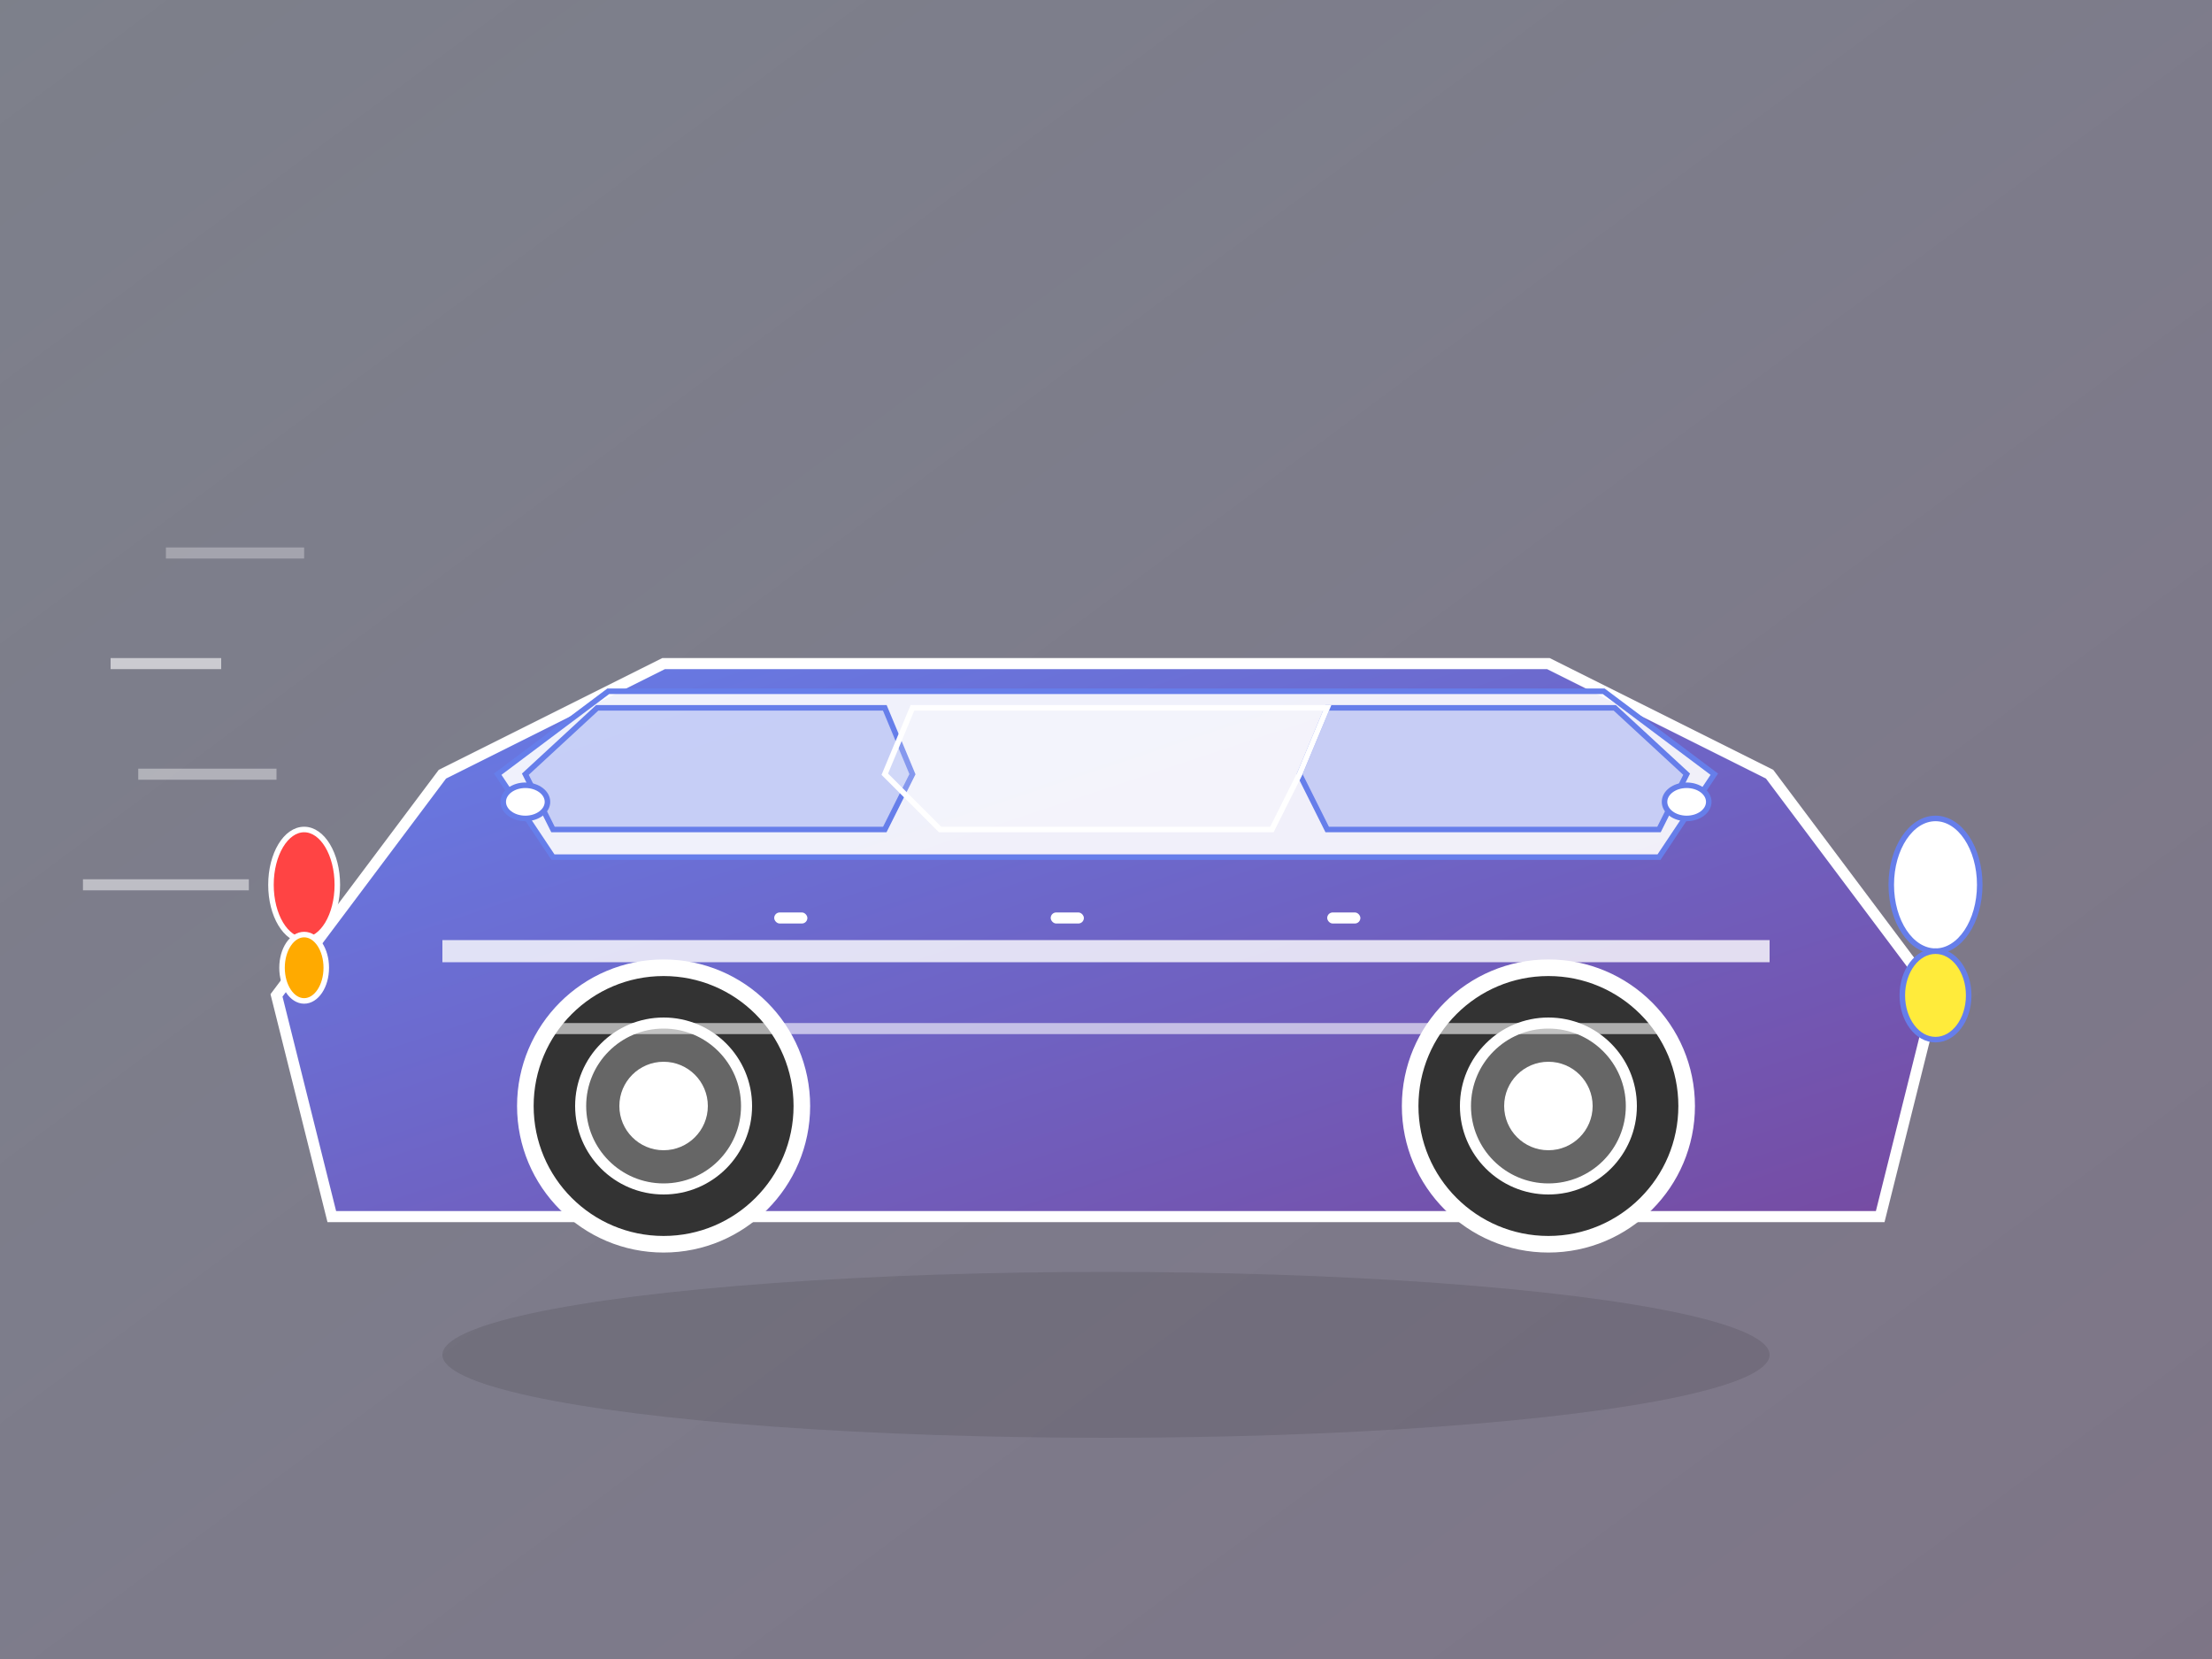 <svg viewBox="0 0 400 300" fill="none" xmlns="http://www.w3.org/2000/svg">
  <rect x="0" y="0" width="400" height="300" fill="#808080" stroke="none"/>
  <!-- Background gradient -->
  <defs>
    <linearGradient id="carGradient" x1="0%" y1="0%" x2="100%" y2="100%">
      <stop offset="0%" style="stop-color:#667eea;stop-opacity:0.1"/>
      <stop offset="100%" style="stop-color:#764ba2;stop-opacity:0.2"/>
    </linearGradient>
    <linearGradient id="carBodyGradient" x1="0%" y1="0%" x2="100%" y2="100%">
      <stop offset="0%" style="stop-color:#667eea"/>
      <stop offset="100%" style="stop-color:#764ba2"/>
    </linearGradient>
  </defs>
  
  <!-- Background -->
  <rect width="400" height="300" fill="url(#carGradient)"/>
  
  <!-- Car body main -->
  <path d="M50 180 L80 140 L120 120 L280 120 L320 140 L350 180 L340 220 L60 220 Z" 
        fill="url(#carBodyGradient)" stroke="white" stroke-width="2"/>
  
  <!-- Car roof -->
  <path d="M90 140 L110 125 L290 125 L310 140 L300 155 L100 155 Z" 
        fill="rgba(255,255,255,0.9)" stroke="#667eea" stroke-width="1"/>
  
  <!-- Front window -->
  <path d="M95 140 L108 128 L160 128 L165 140 L160 150 L100 150 Z" 
        fill="rgba(102,126,234,0.3)" stroke="#667eea" stroke-width="1"/>
  
  <!-- Rear window -->
  <path d="M235 140 L240 128 L292 128 L305 140 L300 150 L240 150 Z" 
        fill="rgba(102,126,234,0.3)" stroke="#667eea" stroke-width="1"/>
  
  <!-- Windshield -->
  <path d="M160 140 L165 128 L240 128 L235 140 L230 150 L170 150 Z" 
        fill="rgba(255,255,255,0.2)" stroke="white" stroke-width="1"/>
  
  <!-- Front wheel -->
  <circle cx="120" cy="200" r="25" fill="#333" stroke="white" stroke-width="3"/>
  <circle cx="120" cy="200" r="15" fill="#666" stroke="white" stroke-width="2"/>
  <circle cx="120" cy="200" r="8" fill="white"/>
  
  <!-- Rear wheel -->
  <circle cx="280" cy="200" r="25" fill="#333" stroke="white" stroke-width="3"/>
  <circle cx="280" cy="200" r="15" fill="#666" stroke="white" stroke-width="2"/>
  <circle cx="280" cy="200" r="8" fill="white"/>
  
  <!-- Headlights -->
  <ellipse cx="350" cy="160" rx="8" ry="12" fill="white" stroke="#667eea" stroke-width="1"/>
  <ellipse cx="350" cy="180" rx="6" ry="8" fill="#ffeb3b" stroke="#667eea" stroke-width="1"/>
  
  <!-- Taillights -->
  <ellipse cx="55" cy="160" rx="6" ry="10" fill="#ff4444" stroke="white" stroke-width="1"/>
  <ellipse cx="55" cy="175" rx="4" ry="6" fill="#ffaa00" stroke="white" stroke-width="1"/>
  
  <!-- Car details -->
  <rect x="80" y="170" width="240" height="4" fill="white" opacity="0.8"/>
  <rect x="100" y="185" width="200" height="2" fill="white" opacity="0.6"/>
  
  <!-- Door handles -->
  <rect x="140" y="165" width="6" height="2" fill="white" rx="1"/>
  <rect x="190" y="165" width="6" height="2" fill="white" rx="1"/>
  <rect x="240" y="165" width="6" height="2" fill="white" rx="1"/>
  
  <!-- Side mirrors -->
  <ellipse cx="95" cy="145" rx="4" ry="3" fill="white" stroke="#667eea" stroke-width="1"/>
  <ellipse cx="305" cy="145" rx="4" ry="3" fill="white" stroke="#667eea" stroke-width="1"/>
  
  <!-- Ground shadow -->
  <ellipse cx="200" cy="245" rx="120" ry="15" fill="rgba(0,0,0,0.1)"/>
  
  <!-- Speed lines -->
  <path d="M20 120 L40 120" stroke="white" stroke-width="2" opacity="0.6"/>
  <path d="M25 140 L50 140" stroke="white" stroke-width="2" opacity="0.4"/>
  <path d="M15 160 L45 160" stroke="white" stroke-width="2" opacity="0.5"/>
  <path d="M30 100 L55 100" stroke="white" stroke-width="2" opacity="0.3"/>
</svg>
